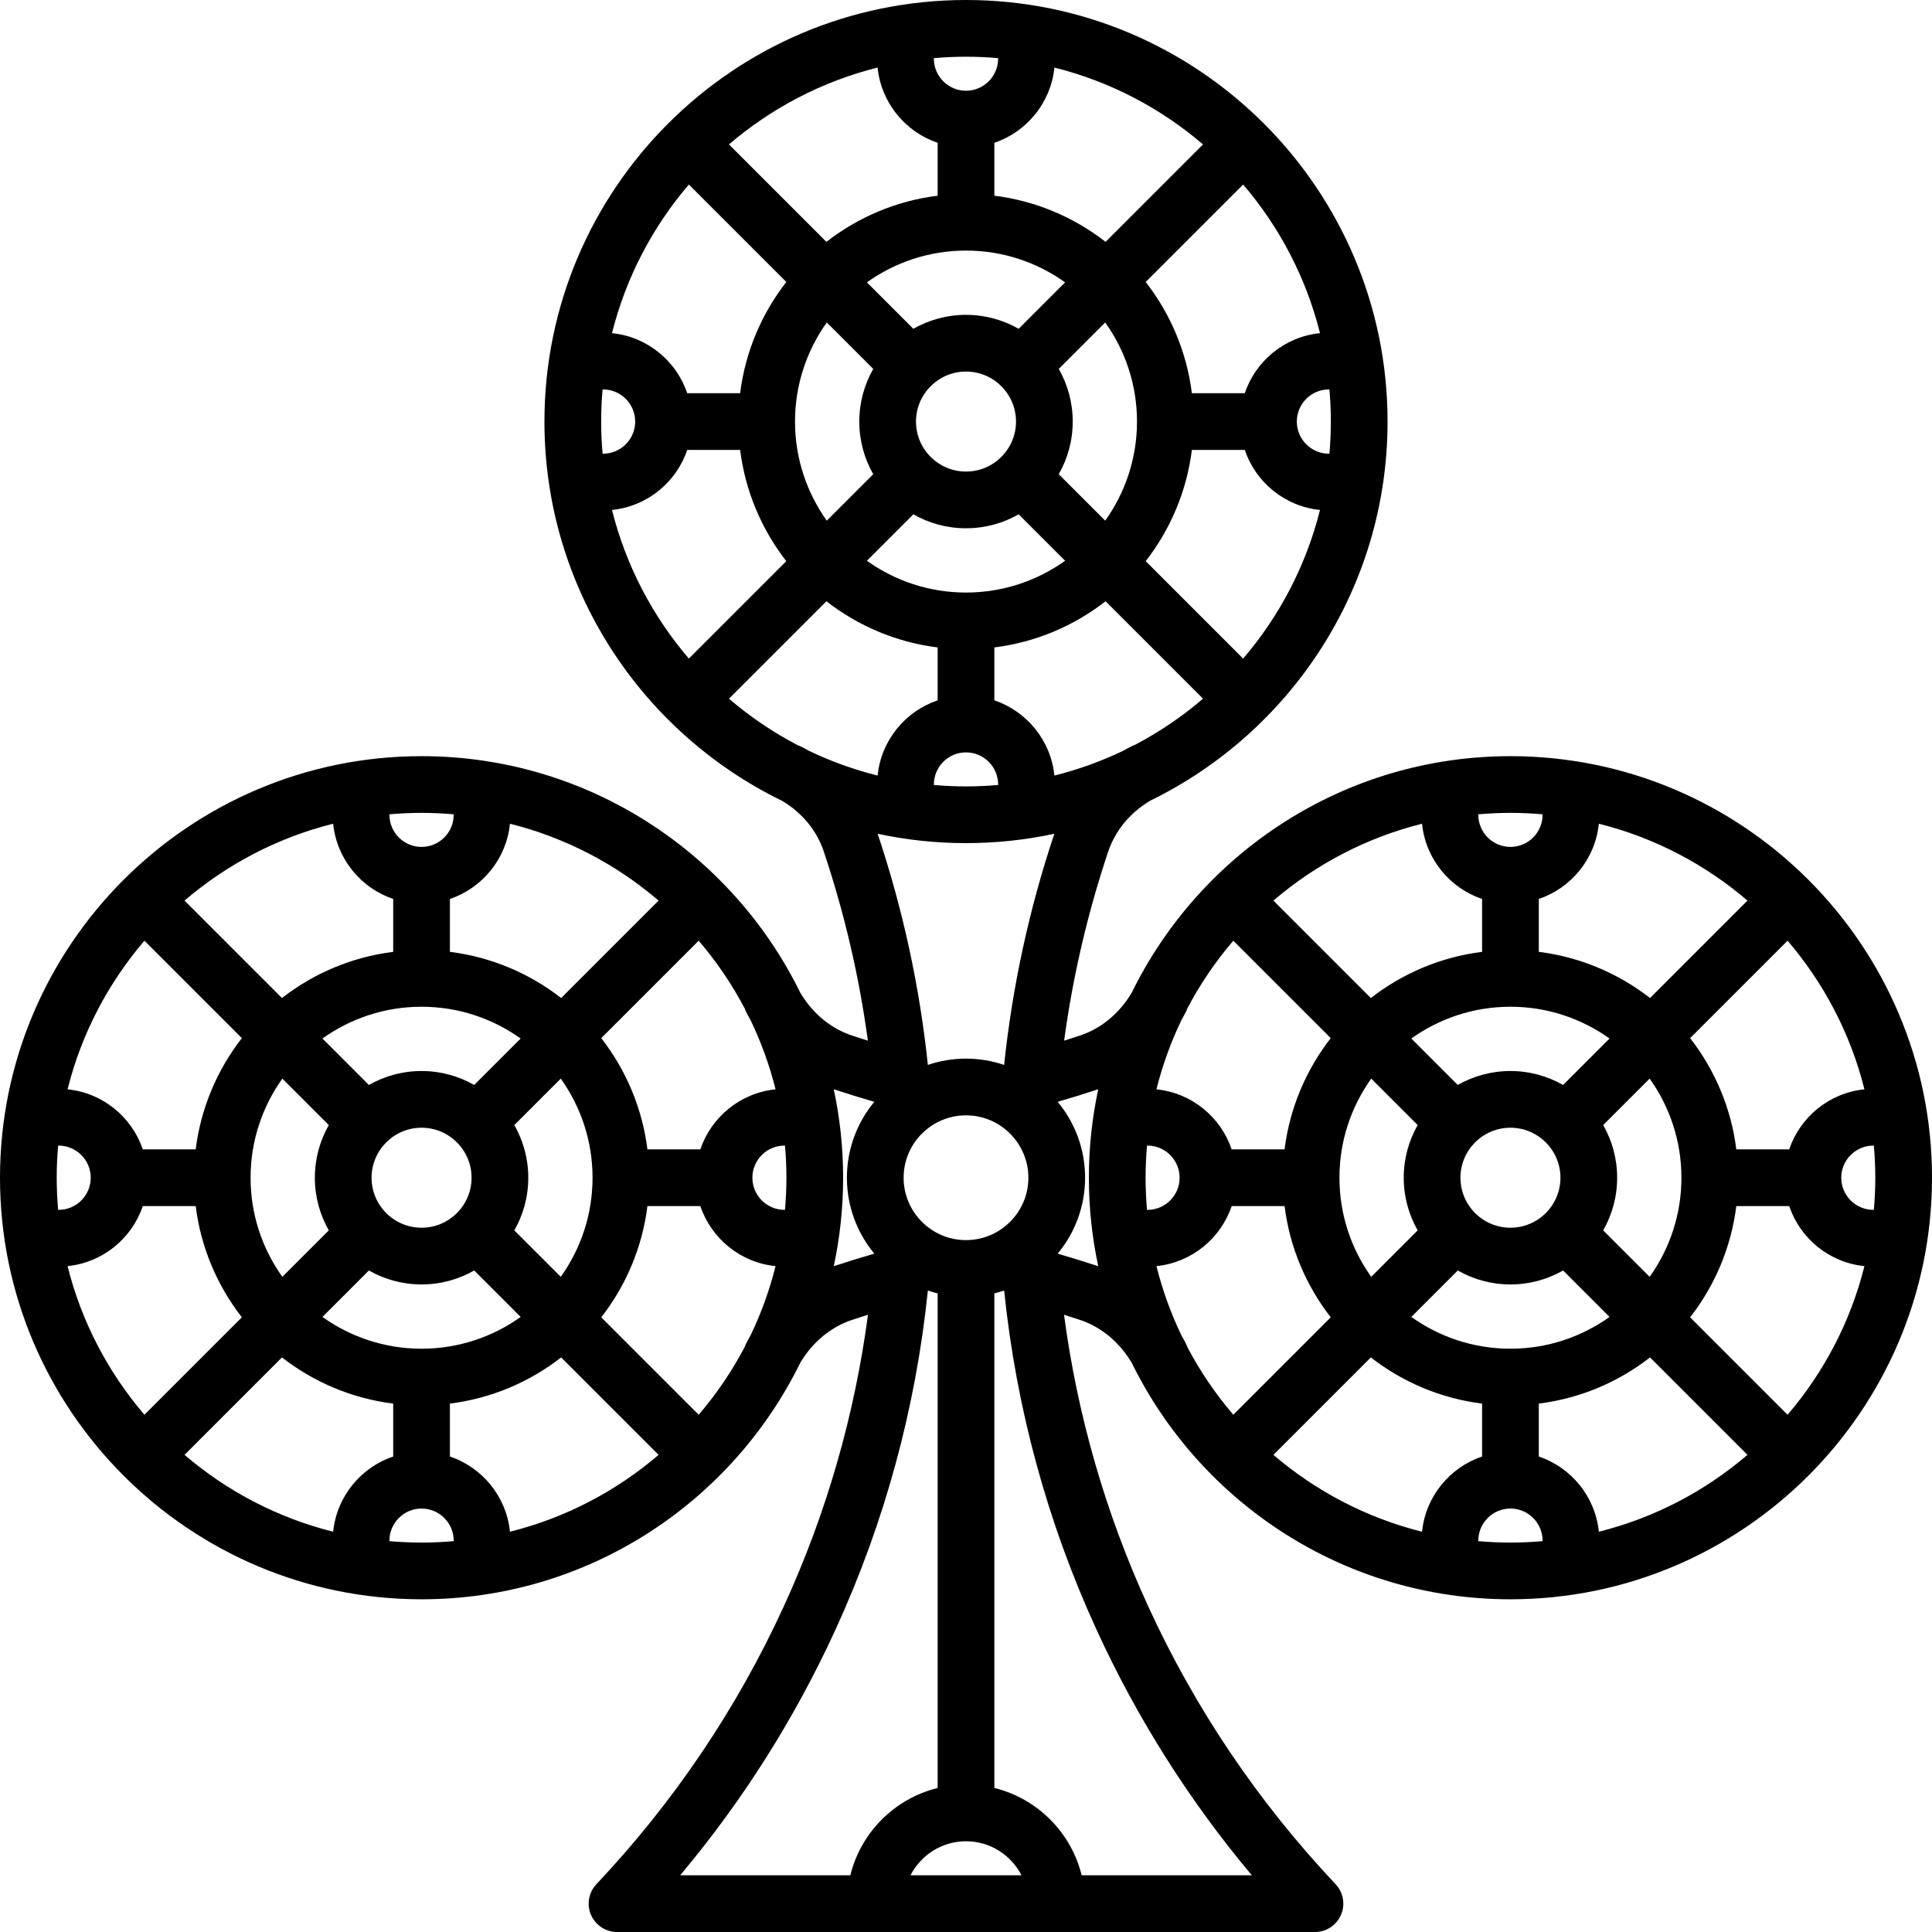 <?xml version="1.0" encoding="iso-8859-1"?>
<!-- Uploaded to: SVG Repo, www.svgrepo.com, Generator: SVG Repo Mixer Tools -->
<!DOCTYPE svg PUBLIC "-//W3C//DTD SVG 1.1//EN" "http://www.w3.org/Graphics/SVG/1.1/DTD/svg11.dtd">
<svg fill="#000000" height="800px" width="800px" version="1.1" id="Capa_1" xmlns="http://www.w3.org/2000/svg" xmlns:xlink="http://www.w3.org/1999/xlink" 
	 viewBox="0 0 511 511" xml:space="preserve">
<path d="M399.5,200c-43.94,0-82.02,25.552-100.175,62.574c-3.25,5.467-8.053,9.46-13.701,11.329
	c-1.372,0.454-2.762,0.901-4.167,1.342c2.29-16.933,6.187-33.68,11.625-49.926c1.883-5.624,5.817-10.375,11.163-13.555
	C341.365,193.646,367,155.512,367,111.5C367,50.019,316.981,0,255.5,0S144,50.019,144,111.5c0,44.066,25.697,82.241,62.892,100.333
	c5.252,3.125,9.125,7.814,10.989,13.378c5.458,16.281,9.368,33.065,11.662,50.034c-1.408-0.441-2.801-0.89-4.177-1.345
	c-5.642-1.867-10.439-5.855-13.685-11.313C193.529,225.558,155.445,200,111.5,200C50.019,200,0,250.019,0,311.5
	S50.019,423,111.5,423c43.929,0,82.001-25.539,100.162-62.547c3.264-5.488,8.091-9.498,13.768-11.374
	c1.364-0.451,2.746-0.896,4.143-1.333c-3.547,26.673-11.001,52.53-22.211,77.007c-12.4,27.073-29.093,51.836-49.617,73.603
	c-2.053,2.178-2.615,5.368-1.429,8.117s3.893,4.528,6.886,4.528H191.5h128h28.299c2.993,0,5.7-1.78,6.886-4.528
	s0.624-5.939-1.429-8.117c-20.523-21.766-37.217-46.53-49.617-73.603c-11.21-24.477-18.664-50.333-22.211-77.007
	c1.397,0.438,2.779,0.883,4.144,1.334c5.676,1.876,10.502,5.885,13.767,11.374C317.499,397.461,355.571,423,399.5,423
	c61.481,0,111.5-50.019,111.5-111.5S460.981,200,399.5,200z M472.799,374.193l-25.771-25.771
	c6.494-8.341,10.84-18.423,12.213-29.422h13.993c2.895,8.571,10.602,14.946,19.896,15.881
	C489.451,349.608,482.381,363.005,472.799,374.193z M407,385.234v-13.993c10.999-1.374,21.081-5.719,29.422-12.213l25.771,25.771
	c-11.188,9.582-24.585,16.652-39.312,20.331C421.946,395.836,415.571,388.129,407,385.234z M376.119,405.13
	c-14.727-3.679-28.125-10.749-39.312-20.331l25.771-25.771c8.341,6.494,18.423,10.84,29.422,12.213v13.993
	C383.429,388.129,377.054,395.836,376.119,405.13z M314.018,356.236c-0.111-0.316-0.236-0.631-0.393-0.938
	c-0.354-0.693-0.727-1.369-1.111-2.035c-2.809-5.828-5.044-11.981-6.643-18.383c9.293-0.935,17-7.309,19.896-15.881h13.993
	c1.374,10.999,5.719,21.081,12.213,29.422l-25.771,25.771C321.5,368.705,317.406,362.684,314.018,356.236z M313.611,267.728
	c0.156-0.307,0.281-0.62,0.392-0.936c3.391-6.459,7.491-12.489,12.198-17.985l25.771,25.771
	c-6.494,8.341-10.84,18.423-12.213,29.422h-13.993c-2.895-8.571-10.602-14.946-19.896-15.881c1.598-6.395,3.83-12.542,6.635-18.364
	C312.888,269.092,313.259,268.418,313.611,267.728z M392,237.766v13.993c-10.999,1.374-21.081,5.719-29.422,12.213l-25.771-25.771
	c11.188-9.582,24.585-16.652,39.312-20.331C377.054,227.164,383.429,234.871,392,237.766z M422.881,217.87
	c14.727,3.679,28.125,10.749,39.312,20.331l-25.771,25.771c-8.341-6.494-18.423-10.84-29.422-12.213v-13.993
	C415.571,234.871,421.946,227.164,422.881,217.87z M493.13,288.119c-9.293,0.935-17,7.309-19.896,15.881h-13.993
	c-1.374-10.999-5.719-21.081-12.213-29.422l25.771-25.771C482.381,259.995,489.451,273.392,493.13,288.119z M444.725,311.5
	c0,9.766-3.122,18.812-8.406,26.212l-12.285-12.285c2.344-4.113,3.691-8.865,3.691-13.928s-1.347-9.815-3.691-13.928l12.285-12.285
	C441.603,292.688,444.725,301.734,444.725,311.5z M399.5,356.725c-9.766,0-18.812-3.122-26.212-8.406l12.285-12.285
	c4.113,2.344,8.865,3.691,13.928,3.691s9.815-1.347,13.928-3.691l12.285,12.285C418.312,353.603,409.266,356.725,399.5,356.725z
	 M354.275,311.5c0-9.766,3.122-18.812,8.406-26.212l12.285,12.285c-2.344,4.113-3.691,8.865-3.691,13.928s1.347,9.815,3.691,13.928
	l-12.285,12.285C357.397,330.312,354.275,321.266,354.275,311.5z M399.5,266.275c9.766,0,18.812,3.122,26.212,8.406l-12.285,12.285
	c-4.113-2.344-8.865-3.691-13.928-3.691s-9.815,1.347-13.928,3.691l-12.285-12.285C380.688,269.397,389.734,266.275,399.5,266.275z
	 M386.275,311.5c0-7.292,5.933-13.225,13.225-13.225s13.225,5.933,13.225,13.225s-5.933,13.225-13.225,13.225
	S386.275,318.792,386.275,311.5z M303.379,320.006c-0.246-2.804-0.379-5.639-0.379-8.506s0.133-5.702,0.379-8.506
	c0.041,0.001,0.08,0.006,0.121,0.006c4.687,0,8.5,3.813,8.5,8.5s-3.813,8.5-8.5,8.5C303.459,320,303.42,320.005,303.379,320.006z
	 M495.5,320c-4.685,0-8.497-3.811-8.5-8.495c0-0.002,0-0.003,0-0.005s0-0.003,0-0.005c0.003-4.685,3.814-8.495,8.5-8.495
	c0.041,0,0.08-0.005,0.121-0.006c0.246,2.804,0.379,5.639,0.379,8.506s-0.133,5.702-0.379,8.506
	C495.58,320.005,495.541,320,495.5,320z M408.006,215.379c-0.001,0.041-0.006,0.08-0.006,0.121c0,4.687-3.813,8.5-8.5,8.5
	s-8.5-3.813-8.5-8.5c0-0.041-0.005-0.08-0.006-0.121c2.804-0.246,5.639-0.379,8.506-0.379S405.202,215.133,408.006,215.379z
	 M212.011,197.533c-0.311-0.157-0.629-0.282-0.949-0.393c-6.561-3.418-12.681-7.567-18.254-12.341l25.771-25.771
	c8.341,6.494,18.423,10.84,29.422,12.213v13.993c-8.571,2.895-14.946,10.602-15.881,19.896c-6.311-1.576-12.378-3.773-18.131-6.526
	C213.341,198.233,212.683,197.873,212.011,197.533z M161.87,134.881c9.293-0.935,17-7.309,19.896-15.881h13.993
	c1.374,10.999,5.719,21.081,12.213,29.422l-25.771,25.771C172.619,163.005,165.549,149.608,161.87,134.881z M159,111.5
	c0-2.867,0.133-5.702,0.379-8.506c0.041,0.001,0.08,0.006,0.121,0.006c4.687,0,8.5,3.813,8.5,8.5s-3.813,8.5-8.5,8.5
	c-0.041,0-0.08,0.005-0.121,0.006C159.133,117.202,159,114.367,159,111.5z M182.201,48.807l25.771,25.771
	c-6.494,8.341-10.84,18.423-12.213,29.422h-13.993c-2.895-8.571-10.602-14.946-19.896-15.881
	C165.549,73.392,172.619,59.995,182.201,48.807z M248,37.766v13.993c-10.999,1.374-21.081,5.719-29.422,12.213l-25.771-25.771
	c11.188-9.582,24.585-16.652,39.312-20.331C233.054,27.164,239.429,34.871,248,37.766z M278.881,17.87
	c14.727,3.679,28.125,10.749,39.312,20.331l-25.771,25.771c-8.341-6.494-18.423-10.84-29.422-12.213V37.766
	C271.571,34.871,277.946,27.164,278.881,17.87z M349.13,88.119c-9.293,0.935-17,7.309-19.896,15.881h-13.993
	c-1.374-10.999-5.719-21.081-12.213-29.422l25.771-25.771C338.381,59.995,345.451,73.392,349.13,88.119z M352,111.5
	c0,2.867-0.133,5.702-0.379,8.506c-0.041-0.001-0.08-0.006-0.121-0.006c-4.685,0-8.497-3.811-8.5-8.495c0-0.002,0-0.003,0-0.005
	s0-0.003,0-0.005c0.003-4.685,3.814-8.495,8.5-8.495c0.041,0,0.08-0.005,0.121-0.006C351.867,105.798,352,108.633,352,111.5z
	 M328.799,174.193l-25.771-25.771c6.494-8.341,10.84-18.423,12.213-29.422h13.993c2.895,8.571,10.602,14.946,19.896,15.881
	C345.451,149.608,338.381,163.005,328.799,174.193z M300.05,197.081c-0.318,0.11-0.635,0.235-0.944,0.392
	c-0.68,0.345-1.344,0.71-1.999,1.086c-5.781,2.774-11.881,4.985-18.227,6.57c-0.935-9.293-7.309-17-15.881-19.896v-13.993
	c10.999-1.374,21.081-5.719,29.422-12.213l25.771,25.771C312.652,189.545,306.568,193.674,300.05,197.081z M210.275,111.5
	c0-9.766,3.122-18.812,8.406-26.212l12.285,12.285c-2.344,4.113-3.691,8.865-3.691,13.928s1.347,9.815,3.691,13.928l-12.285,12.285
	C213.397,130.312,210.275,121.266,210.275,111.5z M255.5,66.275c9.766,0,18.812,3.122,26.212,8.406l-12.285,12.285
	c-4.113-2.344-8.865-3.691-13.928-3.691s-9.815,1.347-13.928,3.691l-12.285-12.285C236.688,69.397,245.734,66.275,255.5,66.275z
	 M300.725,111.5c0,9.766-3.122,18.812-8.406,26.212l-12.285-12.285c2.344-4.113,3.691-8.865,3.691-13.928s-1.347-9.815-3.691-13.928
	l12.285-12.285C297.603,92.688,300.725,101.734,300.725,111.5z M242.275,111.5c0-7.292,5.933-13.225,13.225-13.225
	s13.225,5.933,13.225,13.225s-5.933,13.225-13.225,13.225S242.275,118.792,242.275,111.5z M241.572,136.034
	c4.113,2.344,8.865,3.691,13.928,3.691s9.815-1.347,13.928-3.691l12.285,12.285c-7.401,5.284-16.446,8.406-26.212,8.406
	s-18.812-3.122-26.212-8.406L241.572,136.034z M247,207.5c0-4.687,3.813-8.5,8.5-8.5s8.5,3.813,8.5,8.5
	c0,0.041,0.005,0.08,0.006,0.121c-2.804,0.246-5.639,0.379-8.506,0.379s-5.702-0.133-8.506-0.379
	C246.995,207.58,247,207.541,247,207.5z M264.006,15.379C264.005,15.42,264,15.459,264,15.5c0,4.687-3.813,8.5-8.5,8.5
	s-8.5-3.813-8.5-8.5c0-0.041-0.005-0.08-0.006-0.121C249.798,15.133,252.633,15,255.5,15S261.202,15.133,264.006,15.379z M255.5,223
	c8.013,0,15.829-0.857,23.368-2.471c-0.003,0.01-0.007,0.02-0.011,0.029c-6.638,19.831-11.095,40.373-13.273,61.107
	c-3.168-1.074-6.558-1.665-10.084-1.665s-6.916,0.591-10.084,1.665c-2.178-20.743-6.639-41.294-13.284-61.136
	C239.67,222.143,247.486,223,255.5,223z M255.5,487c6.396,0,11.942,3.666,14.678,9h-29.357C243.558,490.666,249.104,487,255.5,487z
	 M255.5,328c-9.098,0-16.5-7.402-16.5-16.5s7.402-16.5,16.5-16.5s16.5,7.402,16.5,16.5S264.598,328,255.5,328z M197.375,355.299
	c-0.157,0.307-0.282,0.621-0.393,0.938c-3.388,6.448-7.483,12.468-12.183,17.956l-25.771-25.771
	c6.494-8.341,10.84-18.423,12.213-29.422h13.993c2.895,8.571,10.602,14.946,19.896,15.881c-1.599,6.402-3.834,12.555-6.644,18.383
	C198.102,353.93,197.729,354.606,197.375,355.299z M119,385.234v-13.993c10.999-1.374,21.081-5.719,29.422-12.213l25.771,25.771
	c-11.188,9.582-24.585,16.652-39.312,20.331C133.946,395.836,127.571,388.129,119,385.234z M88.119,405.13
	c-14.727-3.679-28.125-10.749-39.312-20.331l25.771-25.771c8.341,6.494,18.423,10.84,29.422,12.213v13.993
	C95.429,388.129,89.054,395.836,88.119,405.13z M17.87,334.881c9.293-0.935,17-7.309,19.896-15.881h13.993
	c1.374,10.999,5.719,21.081,12.213,29.422l-25.771,25.771C28.619,363.005,21.549,349.608,17.87,334.881z M15,311.5
	c0-2.867,0.133-5.702,0.379-8.506C15.42,302.995,15.459,303,15.5,303c4.687,0,8.5,3.813,8.5,8.5s-3.813,8.5-8.5,8.5
	c-0.041,0-0.08,0.005-0.121,0.006C15.133,317.202,15,314.367,15,311.5z M38.201,248.807l25.771,25.771
	c-6.494,8.341-10.84,18.423-12.213,29.422H37.766c-2.895-8.571-10.602-14.946-19.896-15.881
	C21.549,273.392,28.619,259.995,38.201,248.807z M104,237.766v13.993c-10.999,1.374-21.081,5.719-29.422,12.213l-25.771-25.771
	c11.188-9.582,24.585-16.652,39.312-20.331C89.054,227.164,95.429,234.871,104,237.766z M134.881,217.87
	c14.727,3.679,28.125,10.749,39.312,20.331l-25.771,25.771c-8.341-6.494-18.423-10.84-29.422-12.213v-13.993
	C127.571,234.871,133.946,227.164,134.881,217.87z M197.001,266.8c0.111,0.317,0.236,0.631,0.392,0.938
	c0.352,0.69,0.723,1.364,1.106,2.028c2.803,5.819,5.033,11.962,6.63,18.354c-9.293,0.935-17,7.309-19.896,15.881h-13.993
	c-1.374-10.999-5.719-21.081-12.213-29.422l25.771-25.771C189.508,254.306,193.609,260.338,197.001,266.8z M207.5,320
	c-4.685,0-8.497-3.811-8.5-8.495c0-0.002,0-0.003,0-0.005s0-0.003,0-0.005c0.003-4.685,3.814-8.495,8.5-8.495
	c0.041,0,0.08-0.005,0.121-0.006c0.246,2.804,0.379,5.639,0.379,8.506s-0.133,5.702-0.379,8.506
	C207.58,320.005,207.541,320,207.5,320z M156.725,311.5c0,9.766-3.122,18.812-8.406,26.212l-12.285-12.285
	c2.344-4.113,3.691-8.865,3.691-13.928s-1.347-9.815-3.691-13.928l12.285-12.285C153.603,292.688,156.725,301.734,156.725,311.5z
	 M111.5,356.725c-9.766,0-18.812-3.122-26.212-8.406l12.285-12.285c4.113,2.344,8.865,3.691,13.928,3.691s9.815-1.347,13.928-3.691
	l12.285,12.285C130.312,353.603,121.266,356.725,111.5,356.725z M66.275,311.5c0-9.766,3.122-18.812,8.406-26.212l12.285,12.285
	c-2.344,4.113-3.691,8.865-3.691,13.928s1.347,9.815,3.691,13.928l-12.285,12.285C69.397,330.312,66.275,321.266,66.275,311.5z
	 M111.5,266.275c9.766,0,18.812,3.122,26.212,8.406l-12.285,12.285c-4.113-2.344-8.865-3.691-13.928-3.691
	s-9.815,1.347-13.928,3.691l-12.285-12.285C92.688,269.397,101.734,266.275,111.5,266.275z M98.275,311.5
	c0-7.292,5.933-13.225,13.225-13.225s13.225,5.933,13.225,13.225s-5.933,13.225-13.225,13.225S98.275,318.792,98.275,311.5z
	 M120.006,215.379c-0.001,0.041-0.006,0.08-0.006,0.121c0,4.687-3.813,8.5-8.5,8.5s-8.5-3.813-8.5-8.5
	c0-0.041-0.005-0.08-0.006-0.121c2.804-0.246,5.639-0.379,8.506-0.379S117.202,215.133,120.006,215.379z M102.994,407.621
	c0.001-0.041,0.006-0.08,0.006-0.121c0-4.687,3.813-8.5,8.5-8.5s8.5,3.813,8.5,8.5c0,0.041,0.005,0.08,0.006,0.121
	c-2.804,0.246-5.639,0.379-8.506,0.379S105.798,407.867,102.994,407.621z M220.72,334.837c-0.068,0.022-0.133,0.049-0.2,0.072
	c1.62-7.552,2.48-15.381,2.48-23.409c0-8.027-0.86-15.857-2.48-23.407c0.045,0.015,0.089,0.033,0.134,0.048
	c3.443,1.14,6.993,2.235,10.594,3.282C226.724,296.877,224,303.876,224,311.5c0,7.624,2.724,14.623,7.248,20.078
	C227.666,332.619,224.137,333.707,220.72,334.837z M179.905,496c16.568-19.757,30.354-41.557,41.092-65.001
	c13.005-28.394,21.203-58.545,24.418-89.664c0.846,0.287,1.708,0.541,2.584,0.756v130.819
	c-11.354,2.784-20.306,11.737-23.091,23.091H191.5H179.905z M290.002,430.999c10.738,23.445,24.524,45.245,41.092,65.001H319.5
	h-33.409c-2.784-11.354-11.737-20.306-23.091-23.091V342.091c0.877-0.215,1.738-0.469,2.584-0.756
	C268.799,372.454,276.998,402.604,290.002,430.999z M290.281,334.838c-3.418-1.13-6.946-2.219-10.528-3.26
	c4.524-5.455,7.248-12.454,7.248-20.078c0-7.624-2.724-14.623-7.248-20.078c3.601-1.047,7.148-2.142,10.583-3.279
	c0.049-0.016,0.096-0.036,0.144-0.052c-1.62,7.551-2.48,15.38-2.48,23.408c0,8.028,0.86,15.858,2.48,23.41
	C290.413,334.887,290.348,334.86,290.281,334.838z M390.994,407.621c0.001-0.041,0.006-0.08,0.006-0.121c0-4.687,3.813-8.5,8.5-8.5
	s8.5,3.813,8.5,8.5c0,0.041,0.005,0.08,0.006,0.121c-2.804,0.246-5.639,0.379-8.506,0.379S393.798,407.867,390.994,407.621z"/>
</svg>